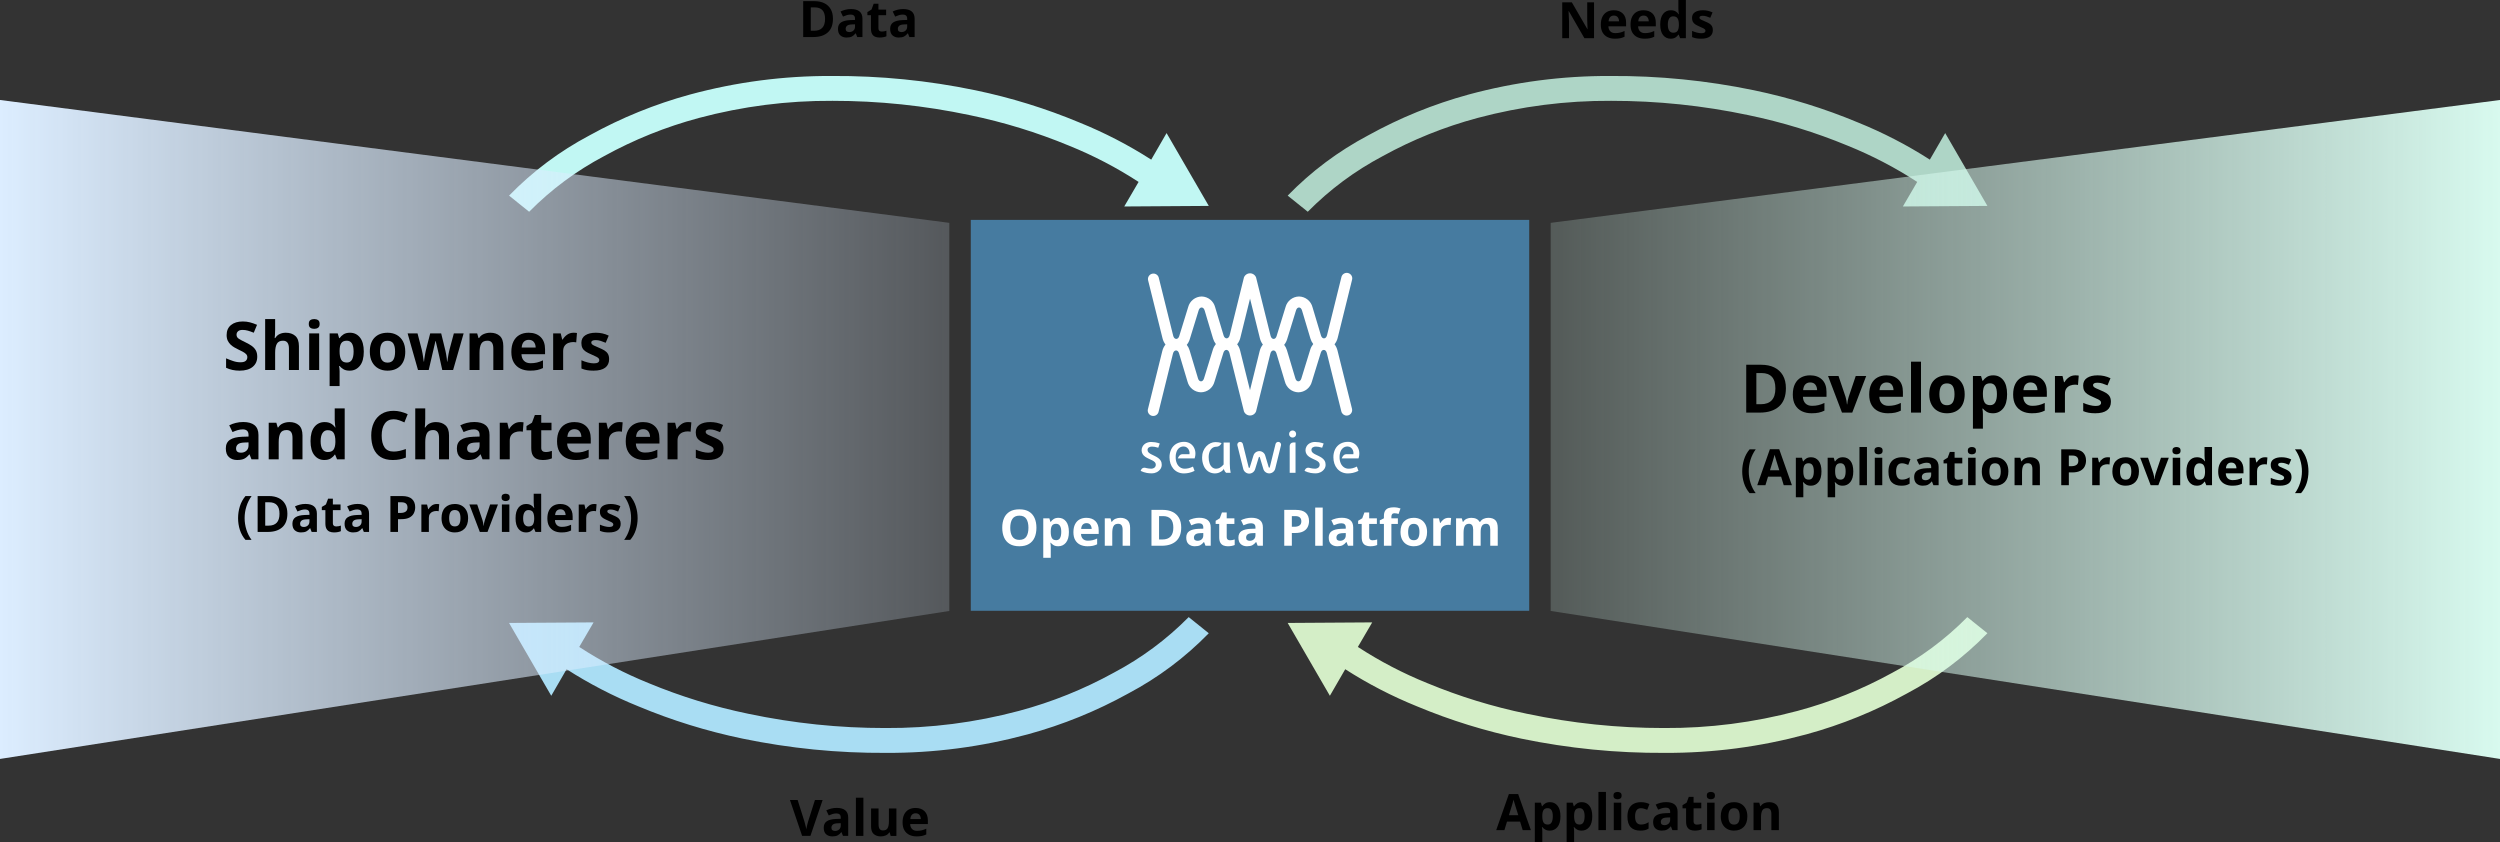 <?xml version="1.0" encoding="UTF-8"?>
<svg id="_レイヤー_1" data-name="レイヤー_1" xmlns="http://www.w3.org/2000/svg" width="895.376" height="301.628" version="1.1" xmlns:xlink="http://www.w3.org/1999/xlink" viewBox="0 0 895.376 301.628">
  <rect x="0" y="0" width="895.376" height="301.628" fill="#333333" stroke="none"/>
  <!-- Generator: Adobe Illustrator 29.5.0, SVG Export Plug-In . SVG Version: 2.1.0 Build 137)  -->
  <defs>
    <style>
      .st0 {
        fill: #fff;
      }

      .st1 {
        fill: url(#_名称未設定グラデーション_2);
      }

      .st2 {
        fill: #467ba0;
      }

      .st3 {
        fill: #d4eec7;
      }

      .st4 {
        fill: #a9ddf3;
      }

      .st5 {
        fill: url(#_名称未設定グラデーション_3);
      }

      .st6 {
        fill: #c1f7f3;
      }

      .st7 {
        fill: #aed5c6;
      }
    </style>
    <linearGradient id="_名称未設定グラデーション_3" data-name="名称未設定グラデーション 3" x1="0" y1="157.483" x2="340" y2="157.483" gradientTransform="translate(0 311.297) scale(1 -1)" gradientUnits="userSpaceOnUse">
      <stop offset="0" stop-color="#dcedff"/>
      <stop offset="1" stop-color="#dcedff" stop-opacity=".2"/>
    </linearGradient>
    <linearGradient id="_名称未設定グラデーション_2" data-name="名称未設定グラデーション 2" x1="555.376" y1="157.483" x2="895.376" y2="157.483" gradientTransform="translate(0 311.297) scale(1 -1)" gradientUnits="userSpaceOnUse">
      <stop offset="0" stop-color="#d8faef" stop-opacity=".2"/>
      <stop offset="1" stop-color="#d8faef"/>
    </linearGradient>
  </defs>
  <g>
    <g>
      <path class="st3" d="M461.184,223.113l15.113,26.08,5.497-9.511c8.149,5.228,16.717,9.658,25.697,13.292,12.068,5.039,24.505,8.892,37.313,11.557,16.952,3.51,34.085,5.212,51.398,5.114,17.228.069,34.154-2.148,50.779-6.646,12.582-3.441,24.574-8.316,35.977-14.625,10.745-5.69,20.357-12.883,28.83-21.579l-7.193-5.779c-7.933,8.018-16.894,14.664-26.882,19.942-10.752,5.916-22.057,10.467-33.921,13.652-15.672,4.178-31.623,6.224-47.849,6.135-16.54.01-32.9-1.696-49.083-5.111-12.218-2.524-24.093-6.171-35.617-10.945-8.728-3.526-17.038-7.854-24.925-12.988l5.14-8.794-30.274.203v.003Z"/>
      <g>
        <path d="M545.357,297.307l-.937-3.06h-4.68l-.937,3.06h-2.934l4.536-12.906h3.33l4.554,12.906h-2.934ZM543.773,291.962l-.937-2.988c-.06-.204-.138-.462-.233-.774-.097-.312-.192-.63-.288-.953-.097-.324-.175-.606-.234-.847-.061.24-.142.537-.243.892-.102.354-.198.689-.288,1.008s-.159.543-.207.675l-.918,2.988h3.349Z"/>
        <path d="M555.166,287.3c1.104,0,1.998.429,2.682,1.287.685.857,1.026,2.121,1.026,3.789,0,1.68-.354,2.951-1.062,3.815-.709.864-1.614,1.296-2.719,1.296-.708,0-1.271-.129-1.691-.387-.421-.258-.763-.549-1.026-.873h-.144c.096.504.144.984.144,1.44v3.96h-2.682v-14.148h2.178l.378,1.278h.126c.264-.396.618-.738,1.062-1.026.443-.288,1.02-.432,1.728-.432ZM554.302,289.441c-.696,0-1.188.22-1.476.657-.288.438-.438,1.095-.45,1.971v.288c0,.948.141,1.678.423,2.188s.795.765,1.539.765c.612,0,1.065-.255,1.359-.765s.44-1.245.44-2.205c0-1.933-.611-2.898-1.836-2.898Z"/>
        <path d="M566.56,287.3c1.104,0,1.998.429,2.682,1.287.685.857,1.026,2.121,1.026,3.789,0,1.68-.354,2.951-1.062,3.815-.709.864-1.614,1.296-2.719,1.296-.708,0-1.271-.129-1.691-.387-.421-.258-.763-.549-1.026-.873h-.144c.096.504.144.984.144,1.44v3.96h-2.682v-14.148h2.178l.378,1.278h.126c.264-.396.618-.738,1.062-1.026.443-.288,1.02-.432,1.728-.432ZM565.696,289.441c-.696,0-1.188.22-1.476.657-.288.438-.438,1.095-.45,1.971v.288c0,.948.141,1.678.423,2.188s.795.765,1.539.765c.612,0,1.065-.255,1.359-.765s.44-1.245.44-2.205c0-1.933-.611-2.898-1.836-2.898Z"/>
        <path d="M575.165,297.307h-2.682v-13.68h2.682v13.68Z"/>
        <path d="M579.322,283.628c.396,0,.738.093,1.026.278.288.187.432.531.432,1.035,0,.492-.144.834-.432,1.026s-.63.288-1.026.288c-.408,0-.753-.096-1.035-.288s-.423-.534-.423-1.026c0-.504.141-.849.423-1.035.282-.186.627-.278,1.035-.278ZM580.654,287.479v9.828h-2.682v-9.828h2.682Z"/>
        <path d="M587.458,297.487c-1.465,0-2.596-.401-3.394-1.206-.798-.804-1.197-2.081-1.197-3.834,0-1.199.204-2.178.612-2.934s.975-1.314,1.701-1.674c.726-.36,1.562-.54,2.511-.54.672,0,1.257.065,1.755.198.498.132.934.287,1.306.468l-.792,2.069c-.421-.167-.813-.306-1.18-.413-.366-.108-.729-.162-1.089-.162-1.392,0-2.088.989-2.088,2.97,0,.984.183,1.71.549,2.178s.879.702,1.539.702c.564,0,1.062-.075,1.494-.225.432-.15.852-.357,1.26-.621v2.286c-.408.264-.837.453-1.287.566-.449.114-1.017.171-1.7.171Z"/>
        <path d="M596.746,287.281c1.32,0,2.331.285,3.033.855s1.054,1.443,1.054,2.619v6.552h-1.872l-.522-1.332h-.072c-.42.528-.863.912-1.332,1.152-.468.239-1.109.359-1.926.359-.876,0-1.602-.252-2.178-.756s-.864-1.29-.864-2.357c0-1.044.366-1.812,1.098-2.305.732-.491,1.83-.768,3.295-.828l1.71-.054v-.432c0-.516-.136-.895-.405-1.134-.271-.24-.646-.36-1.125-.36s-.948.069-1.404.207-.912.309-1.368.513l-.882-1.817c.516-.265,1.099-.478,1.746-.64.648-.162,1.32-.243,2.016-.243ZM598.168,292.754l-1.044.036c-.864.023-1.465.18-1.801.468s-.504.666-.504,1.134c0,.408.12.699.36.873s.552.261.936.261c.576,0,1.062-.171,1.458-.513.396-.342.595-.825.595-1.449v-.81Z"/>
        <path d="M607.725,295.345c.3,0,.588-.027.864-.081.275-.054.552-.129.828-.225v1.998c-.288.132-.646.239-1.071.323s-.891.126-1.396.126c-.588,0-1.112-.096-1.574-.288-.463-.191-.828-.521-1.099-.989-.27-.469-.404-1.128-.404-1.98v-4.733h-1.278v-1.135l1.476-.899.774-2.07h1.71v2.088h2.754v2.017h-2.754v4.733c0,.372.108.651.324.837.216.187.498.279.846.279Z"/>
        <path d="M612.748,283.628c.396,0,.738.093,1.026.278.288.187.432.531.432,1.035,0,.492-.144.834-.432,1.026s-.63.288-1.026.288c-.408,0-.753-.096-1.035-.288s-.423-.534-.423-1.026c0-.504.141-.849.423-1.035.282-.186.627-.278,1.035-.278ZM614.08,287.479v9.828h-2.682v-9.828h2.682Z"/>
        <path d="M625.815,292.376c0,1.632-.43,2.892-1.287,3.779-.858.889-2.025,1.332-3.501,1.332-.912,0-1.726-.197-2.438-.594-.715-.396-1.275-.975-1.684-1.737-.408-.762-.612-1.688-.612-2.78,0-1.632.426-2.887,1.278-3.763.852-.875,2.022-1.313,3.51-1.313.924,0,1.74.198,2.448.594.708.396,1.266.972,1.674,1.729.408.756.612,1.674.612,2.754ZM619.029,292.376c0,.972.159,1.707.478,2.205.317.498.837.746,1.557.746.708,0,1.221-.248,1.539-.746.317-.498.477-1.233.477-2.205s-.159-1.701-.477-2.188c-.318-.486-.837-.729-1.558-.729-.708,0-1.221.242-1.538.729-.318.486-.478,1.215-.478,2.188Z"/>
        <path d="M633.61,287.3c1.056,0,1.901.285,2.538.854.636.57.953,1.485.953,2.745v6.408h-2.682v-5.742c0-.708-.126-1.238-.378-1.593-.252-.354-.654-.531-1.206-.531-.816,0-1.374.279-1.674.837-.3.559-.45,1.359-.45,2.403v4.626h-2.682v-9.828h2.052l.36,1.26h.144c.312-.504.741-.869,1.287-1.098.546-.228,1.125-.342,1.737-.342Z"/>
      </g>
      <path class="st4" d="M182.318,223.113l15.113,26.08,5.497-9.511c8.149,5.228,16.717,9.658,25.697,13.292,12.068,5.039,24.505,8.892,37.313,11.557,16.952,3.51,34.085,5.212,51.398,5.114,17.228.069,34.154-2.148,50.779-6.646,12.582-3.441,24.574-8.316,35.977-14.625,10.745-5.69,20.357-12.883,28.83-21.579l-7.193-5.779c-7.933,8.018-16.894,14.664-26.882,19.942-10.752,5.916-22.057,10.467-33.921,13.652-15.672,4.178-31.623,6.224-47.849,6.135-16.54.01-32.9-1.696-49.083-5.111-12.218-2.524-24.093-6.171-35.617-10.945-8.728-3.526-17.038-7.854-24.925-12.988l5.14-8.794-30.274.203v.003Z"/>
      <g>
        <path d="M294.623,286.526l-4.374,12.852h-2.97l-4.356-12.852h2.754l2.412,7.649c.036.133.102.375.198.729.096.354.192.726.288,1.115.096.391.162.718.198.981.036-.264.099-.591.189-.981.09-.39.18-.762.27-1.115.09-.354.159-.597.207-.729l2.43-7.649h2.754Z"/>
        <path d="M299.699,289.351c1.32,0,2.331.285,3.033.855.702.57,1.053,1.443,1.053,2.619v6.552h-1.872l-.522-1.332h-.072c-.42.528-.864.912-1.332,1.152-.468.239-1.11.359-1.926.359-.876,0-1.602-.252-2.178-.756-.576-.504-.864-1.29-.864-2.357,0-1.044.366-1.812,1.098-2.305.732-.491,1.83-.768,3.294-.828l1.71-.054v-.432c0-.516-.135-.895-.405-1.134-.27-.24-.646-.36-1.125-.36s-.948.069-1.404.207-.912.309-1.368.513l-.882-1.817c.516-.265,1.098-.478,1.746-.64s1.32-.243,2.016-.243ZM301.121,294.824l-1.044.036c-.864.023-1.464.18-1.8.468-.336.288-.504.666-.504,1.134,0,.408.12.699.36.873.24.174.552.261.936.261.576,0,1.062-.171,1.458-.513s.594-.825.594-1.449v-.81Z"/>
        <path d="M309.221,299.378h-2.682v-13.68h2.682v13.68Z"/>
        <path d="M321.047,289.55v9.828h-2.052l-.36-1.26h-.144c-.312.504-.741.87-1.287,1.098-.546.228-1.125.342-1.737.342-1.056,0-1.902-.284-2.538-.854-.636-.57-.954-1.485-.954-2.745v-6.408h2.682v5.742c0,.708.126,1.239.378,1.593.252.354.654.531,1.206.531.816,0,1.374-.279,1.674-.837.3-.559.45-1.359.45-2.403v-4.626h2.682Z"/>
        <path d="M327.905,289.37c1.356,0,2.43.387,3.221,1.161.793.773,1.189,1.875,1.189,3.303v1.296h-6.337c.024.756.249,1.35.675,1.782.426.432,1.017.647,1.773.647.624,0,1.197-.062,1.719-.188.521-.126,1.059-.321,1.611-.585v2.069c-.492.24-1.002.418-1.53.531-.528.114-1.17.171-1.926.171-.984,0-1.854-.183-2.61-.549-.756-.366-1.35-.918-1.782-1.656-.432-.737-.648-1.677-.648-2.816s.195-2.094.585-2.862c.39-.768.933-1.344,1.629-1.728s1.506-.576,2.43-.576ZM327.923,291.278c-.528,0-.96.168-1.296.504s-.534.857-.594,1.565h3.762c-.012-.588-.171-1.08-.477-1.476-.306-.396-.771-.594-1.395-.594Z"/>
      </g>
    </g>
    <g>
      <path class="st7" d="M711.788,73.744l-15.113-26.08-5.497,9.511c-8.149-5.228-16.717-9.658-25.697-13.292-12.068-5.039-24.505-8.892-37.313-11.557-16.952-3.51-34.085-5.212-51.398-5.114-17.228-.069-34.154,2.148-50.779,6.646-12.582,3.441-24.574,8.316-35.977,14.625-10.745,5.69-20.357,12.883-28.83,21.579l7.193,5.779c7.933-8.018,16.894-14.664,26.882-19.942,10.752-5.916,22.057-10.467,33.921-13.652,15.672-4.178,31.623-6.224,47.849-6.135,16.54-.01,32.9,1.696,49.083,5.111,12.218,2.524,24.093,6.171,35.617,10.945,8.728,3.526,17.038,7.854,24.925,12.988l-5.14,8.794,30.274-.203v-.003Z"/>
      <path class="st6" d="M432.922,73.744l-15.113-26.08-5.497,9.511c-8.149-5.228-16.717-9.658-25.697-13.292-12.068-5.039-24.505-8.892-37.313-11.557-16.952-3.51-34.085-5.212-51.398-5.114-17.228-.069-34.154,2.148-50.779,6.646-12.582,3.441-24.574,8.316-35.977,14.625-10.745,5.69-20.357,12.883-28.83,21.579l7.193,5.779c7.933-8.018,16.894-14.664,26.882-19.942,10.752-5.916,22.057-10.467,33.921-13.652,15.672-4.178,31.623-6.224,47.849-6.135,16.54-.01,32.9,1.696,49.083,5.111,12.218,2.524,24.093,6.171,35.617,10.945,8.728,3.526,17.038,7.854,24.925,12.988l-5.14,8.794,30.274-.203v-.003Z"/>
      <g>
        <path d="M298.323,6.714c0,2.172-.618,3.807-1.854,4.905s-2.958,1.647-5.166,1.647h-3.636V.414h4.032c1.344,0,2.511.24,3.501.72.99.48,1.758,1.188,2.304,2.124.546.936.819,2.088.819,3.456ZM295.497,6.786c0-1.416-.312-2.46-.936-3.132-.624-.672-1.53-1.008-2.718-1.008h-1.458v8.37h1.17c2.628,0,3.942-1.41,3.942-4.23Z"/>
        <path d="M304.803,3.24c1.32,0,2.331.285,3.033.855.702.57,1.053,1.443,1.053,2.619v6.552h-1.872l-.522-1.332h-.072c-.42.528-.864.912-1.332,1.152-.468.24-1.11.36-1.926.36-.876,0-1.602-.252-2.178-.756-.576-.504-.864-1.29-.864-2.358,0-1.044.366-1.812,1.098-2.304s1.83-.768,3.294-.828l1.71-.054v-.432c0-.516-.135-.894-.405-1.134-.27-.24-.646-.36-1.125-.36s-.948.069-1.404.207-.912.309-1.368.513l-.882-1.818c.516-.264,1.098-.477,1.746-.639.648-.162,1.32-.243,2.016-.243ZM306.225,8.712l-1.044.036c-.864.024-1.464.18-1.8.468-.336.288-.504.666-.504,1.134,0,.408.12.699.36.873.24.174.552.261.936.261.576,0,1.062-.171,1.458-.513.396-.342.594-.825.594-1.449v-.81Z"/>
        <path d="M315.782,11.304c.3,0,.588-.027.864-.081.276-.054.552-.129.828-.225v1.998c-.288.132-.645.24-1.071.324-.426.083-.891.126-1.395.126-.588,0-1.113-.096-1.575-.288s-.828-.522-1.098-.99c-.27-.468-.405-1.127-.405-1.98v-4.734h-1.278v-1.134l1.476-.9.774-2.07h1.71v2.088h2.754v2.016h-2.754v4.734c0,.372.108.651.324.837.216.187.498.279.846.279Z"/>
        <path d="M323.486,3.24c1.32,0,2.331.285,3.033.855.702.57,1.053,1.443,1.053,2.619v6.552h-1.872l-.522-1.332h-.072c-.42.528-.864.912-1.332,1.152-.468.24-1.11.36-1.926.36-.876,0-1.602-.252-2.178-.756-.576-.504-.864-1.29-.864-2.358,0-1.044.366-1.812,1.098-2.304s1.83-.768,3.294-.828l1.71-.054v-.432c0-.516-.135-.894-.405-1.134-.27-.24-.646-.36-1.125-.36s-.948.069-1.404.207-.912.309-1.368.513l-.882-1.818c.516-.264,1.098-.477,1.746-.639.648-.162,1.32-.243,2.016-.243ZM324.908,8.712l-1.044.036c-.864.024-1.464.18-1.8.468-.336.288-.504.666-.504,1.134,0,.408.12.699.36.873.24.174.552.261.936.261.576,0,1.062-.171,1.458-.513.396-.342.594-.825.594-1.449v-.81Z"/>
      </g>
      <g>
        <path d="M570.907,13.68h-3.456l-5.598-9.72h-.072c.024.612.051,1.224.081,1.836.03.612.057,1.224.081,1.836v6.048h-2.43V.828h3.438l5.58,9.63h.055c-.024-.587-.049-1.176-.072-1.764-.024-.588-.042-1.182-.054-1.782V.828h2.447v12.852Z"/>
        <path d="M577.981,3.672c1.355,0,2.43.387,3.222,1.161s1.188,1.875,1.188,3.303v1.296h-6.336c.023.756.249,1.35.675,1.782.426.432,1.017.648,1.772.648.624,0,1.197-.063,1.72-.189.521-.126,1.059-.321,1.61-.585v2.07c-.492.24-1.002.417-1.529.531-.528.114-1.17.171-1.927.171-.983,0-1.854-.183-2.609-.549-.756-.366-1.351-.918-1.782-1.656-.432-.738-.648-1.677-.648-2.817s.195-2.094.585-2.862c.391-.768.934-1.344,1.63-1.728.695-.384,1.506-.576,2.43-.576ZM577.999,5.58c-.528,0-.96.168-1.296.504-.336.336-.534.858-.594,1.566h3.762c-.012-.588-.171-1.08-.477-1.476-.307-.396-.771-.594-1.396-.594Z"/>
        <path d="M588.619,3.672c1.355,0,2.43.387,3.222,1.161s1.188,1.875,1.188,3.303v1.296h-6.336c.023.756.249,1.35.675,1.782.426.432,1.017.648,1.772.648.624,0,1.197-.063,1.72-.189.521-.126,1.059-.321,1.61-.585v2.07c-.492.24-1.002.417-1.529.531-.528.114-1.17.171-1.927.171-.983,0-1.854-.183-2.609-.549-.756-.366-1.351-.918-1.782-1.656-.432-.738-.648-1.677-.648-2.817s.195-2.094.585-2.862c.391-.768.934-1.344,1.63-1.728.695-.384,1.506-.576,2.43-.576ZM588.636,5.58c-.528,0-.96.168-1.296.504-.336.336-.534.858-.594,1.566h3.762c-.012-.588-.171-1.08-.477-1.476-.307-.396-.771-.594-1.396-.594Z"/>
        <path d="M598.32,13.86c-1.092,0-1.982-.429-2.673-1.287-.689-.858-1.035-2.121-1.035-3.789,0-1.68.349-2.952,1.044-3.816.696-.864,1.608-1.296,2.736-1.296.708,0,1.29.138,1.746.414.456.276.816.619,1.08,1.026h.09c-.036-.192-.078-.471-.126-.837s-.072-.741-.072-1.125V0h2.683v13.68h-2.052l-.522-1.278h-.108c-.264.408-.618.753-1.062,1.035-.444.282-1.021.423-1.729.423ZM599.256,11.718c.731,0,1.248-.219,1.548-.657.3-.438.462-1.095.486-1.971v-.288c0-.948-.147-1.677-.441-2.187-.294-.51-.837-.765-1.629-.765-.588,0-1.05.255-1.386.765-.336.51-.504,1.245-.504,2.205s.168,1.683.504,2.169.81.729,1.422.729Z"/>
        <path d="M613.458,10.764c0,.996-.351,1.761-1.053,2.295-.702.534-1.749.801-3.141.801-.685,0-1.272-.045-1.765-.135s-.983-.237-1.476-.441v-2.214c.527.24,1.098.438,1.71.594.612.156,1.152.234,1.62.234.516,0,.888-.078,1.116-.234.228-.156.342-.36.342-.612,0-.168-.045-.318-.135-.45-.091-.132-.285-.282-.585-.45-.301-.168-.769-.384-1.404-.648-.624-.264-1.132-.525-1.521-.783-.39-.258-.681-.57-.873-.936-.191-.366-.288-.825-.288-1.377,0-.912.354-1.596,1.062-2.052.708-.456,1.649-.684,2.826-.684.611,0,1.193.06,1.746.18.552.12,1.121.318,1.71.594l-.811,1.926c-.479-.204-.936-.375-1.368-.513-.432-.138-.87-.207-1.313-.207-.792,0-1.188.216-1.188.648,0,.156.052.297.153.423s.3.261.594.405c.294.144.729.336,1.306.576.563.228,1.05.465,1.458.711.407.246.723.555.944.927.223.372.333.846.333,1.422Z"/>
      </g>
    </g>
  </g>
  <g>
    <g>
      <rect class="st2" x="347.688" y="78.755" width="200" height="140"/>
      <g>
        <g>
          <path id="_パス_12" class="st0" d="M479.013,125.508c-.194-.8-.555-1.549-1.058-2.199.547-.676.937-1.467,1.141-2.313l5.121-20.697c.333-1.036-.238-2.146-1.274-2.478-1.036-.333-2.146.238-2.478,1.274-.027.085-.048.171-.064.258l-5.125,20.694c-.175.702-.578,1.129-1.083,1.141h-.022c-.475,0-.87-.388-1.068-1.043l-3.028-10.112c-.56-2.219-2.531-3.793-4.818-3.846h-.02c-2.279.042-4.251,1.595-4.825,3.802l-3.194,10.369c-.197.643-.593,1.026-1.062,1.026h-.025c-.501-.013-.907-.441-1.082-1.141l-5.195-20.897c-.479-1.197-1.838-1.778-3.034-1.297-.591.238-1.061.706-1.297,1.297l-5.121,20.701c-.175.702-.579,1.129-1.083,1.141-.471-.017-.89-.38-1.09-1.043l-3.028-10.112c-.56-2.22-2.531-3.793-4.82-3.846h-.018c-2.279.042-4.251,1.595-4.825,3.802l-3.195,10.369c-.2.643-.593,1.026-1.064,1.026h-.022c-.501-.013-.906-.441-1.082-1.141l-5.195-20.897c-.333-1.036-1.442-1.607-2.478-1.275-.941.301-1.513,1.254-1.336,2.226l5.199,20.901c.194.799.556,1.549,1.058,2.199-.547.676-.936,1.464-1.141,2.309l-5.121,20.697c-.337,1.035.23,2.146,1.265,2.482s2.146-.23,2.482-1.265c.029-.089.051-.18.068-.273l5.121-20.697c.175-.702.579-1.128,1.085-1.141.505-.012.89.377,1.09,1.036l3.028,10.112c.559,2.22,2.531,3.793,4.818,3.846h.02c2.279-.039,4.252-1.591,4.829-3.795l3.195-10.369c.197-.643.593-1.027,1.062-1.027h.025c.501.013.906.441,1.082,1.141l5.195,20.897c.479,1.197,1.838,1.778,3.034,1.297.591-.238,1.061-.706,1.297-1.297l5.122-20.701c.175-.702.578-1.128,1.083-1.141h.022c.475,0,.874.389,1.068,1.043l3.028,10.112c.56,2.219,2.531,3.791,4.818,3.846h.02c2.279-.042,4.251-1.595,4.825-3.799l3.194-10.369c.202-.654.585-1.03,1.087-1.027s.907.441,1.082,1.141l5.195,20.897c.219.874,1.004,1.489,1.904,1.492.161,0,.321-.021.478-.059,1.053-.264,1.695-1.33,1.434-2.384l-5.201-20.897h-.001v.004ZM434.403,125.185l-3.195,10.369c-.197.643-.596,1.027-1.068,1.027h0c-.478,0-.877-.39-1.07-1.036l-3.028-10.112c-.21-.7-.549-1.355-1.001-1.93.479-.585.84-1.257,1.062-1.98l3.194-10.369c.197-.643.596-1.027,1.068-1.027h0c.478,0,.877.39,1.07,1.043l3.028,10.109c.21.701.548,1.356.998,1.933-.476.585-.837,1.255-1.058,1.976M447.688,139.759l-3.546-14.247c-.194-.8-.555-1.549-1.06-2.199.547-.677.936-1.467,1.141-2.313l3.478-14.052,3.543,14.254c.196.797.556,1.547,1.058,2.196-.546.677-.936,1.467-1.141,2.313l-3.474,14.049h0ZM469.276,125.185l-3.194,10.369c-.197.643-.596,1.027-1.068,1.027h0c-.478,0-.877-.39-1.07-1.036l-3.028-10.112c-.208-.701-.546-1.356-.996-1.933.478-.583.837-1.255,1.057-1.976l3.194-10.369c.197-.643.596-1.027,1.068-1.027h0c.478,0,.877.39,1.07,1.043l3.028,10.109c.21.7.548,1.356.997,1.933-.476.585-.837,1.255-1.058,1.976"/>
          <g id="_グループ_18">
            <path id="_パス_4" class="st0" d="M412.499,169.535c-.585-.005-1.168-.053-1.746-.146-.77-.142-1.516-.389-2.219-.733l.107-.301c.236-.651.941-1.004,1.604-.801.162.047.322.087.482.123.479.11.968.167,1.459.174.48.04.957-.107,1.331-.41.282-.262.439-.632.429-1.017.01-.343-.123-.676-.367-.917-.278-.264-.596-.482-.945-.645-.384-.189-.793-.381-1.228-.576-.428-.192-.839-.42-1.228-.683-.38-.253-.701-.583-.945-.97-.495-.861-.489-1.924.016-2.78.279-.469.68-.852,1.159-1.113.604-.317,1.282-.471,1.963-.445.453.003.906.039,1.353.11.561.094,1.112.24,1.647.436l-.534,1.511c-.408-.132-.826-.238-1.249-.315-.333-.06-.67-.091-1.008-.094-.402-.017-.8.091-1.138.309-.296.204-.466.548-.445.908-.007.334.127.655.368.886.278.265.596.484.944.65.384.193.793.39,1.228.594.429.2.84.437,1.228.709.38.264.701.603.945.996.257.446.385.957.367,1.472.004.521-.149,1.032-.439,1.466-.348.514-.825.928-1.382,1.201-.546.273-1.147.412-1.758.408"/>
            <path id="_パス_5" class="st0" d="M424.062,169.556c-.757.013-1.507-.141-2.198-.45-.633-.29-1.193-.716-1.642-1.249-.454-.543-.799-1.168-1.017-1.84-.235-.719-.351-1.472-.346-2.228-.026-1.023.198-2.036.655-2.952.412-.804,1.051-1.47,1.836-1.916.839-.459,1.785-.69,2.742-.671.685-.012,1.361.15,1.967.471.569.308,1.051.756,1.4,1.301.363.572.587,1.22.656,1.894.074.76-.013,1.527-.257,2.25h-6.02c.132-.395.348-.757.634-1.06.291-.294.693-.45,1.107-.431h2.444c.068-.47.012-.949-.163-1.39-.158-.399-.424-.746-.771-1.002-.343-.252-.758-.385-1.185-.377-.514-.005-1.017.146-1.442.435-.458.325-.812.778-1.017,1.301-.268.679-.394,1.406-.373,2.135-.016.737.125,1.471.415,2.149.243.574.641,1.069,1.147,1.432.489.339,1.073.517,1.668.509.469.001.934-.053,1.39-.163.543-.145,1.068-.347,1.569-.603l.576,1.543c-.633.321-1.305.561-1.998.713-.585.127-1.18.193-1.778.2"/>
            <path id="_パス_6" class="st0" d="M462.951,156.717c-.684.012-1.246-.534-1.258-1.218v-.04c-.01-.345.12-.677.363-.921.5-.488,1.297-.488,1.797,0,.239.247.368.578.358.921.008.334-.121.658-.358.897-.236.241-.564.372-.902.363"/>
            <path id="_パス_7" class="st0" d="M461.904,169.325v-9.552c-.026-.686.508-1.265,1.194-1.293h.898v10.845h-2.092Z"/>
            <path id="_パス_8" class="st0" d="M471.195,169.535c-.585-.005-1.169-.053-1.747-.146-.77-.142-1.516-.389-2.219-.733l.107-.301c.236-.651.941-1.004,1.604-.801.162.047.324.087.483.123.479.11.968.167,1.459.174.48.039.958-.107,1.332-.41.282-.262.439-.632.429-1.017.012-.345-.123-.676-.367-.917-.278-.264-.596-.482-.944-.645-.384-.189-.793-.381-1.228-.576-.428-.192-.839-.42-1.228-.683-.38-.253-.701-.583-.945-.97-.496-.861-.491-1.924.016-2.78.279-.469.68-.852,1.159-1.113.603-.317,1.28-.471,1.962-.445.453.003.906.039,1.353.11.561.094,1.113.24,1.647.436l-.538,1.511c-.408-.133-.825-.238-1.248-.315-.333-.06-.67-.091-1.008-.094-.402-.017-.8.091-1.138.309-.296.204-.466.548-.445.908-.007.334.127.654.367.886.279.265.598.484.945.65.384.193.793.39,1.228.594.429.2.84.437,1.228.709.38.264.701.603.945.996.258.446.385.957.367,1.472.003.518-.147,1.027-.435,1.459-.348.515-.826.932-1.385,1.206-.546.273-1.147.412-1.758.408"/>
            <path id="_パス_9" class="st0" d="M482.759,169.556c-.757.013-1.507-.141-2.198-.45-.633-.29-1.193-.716-1.642-1.249-.454-.543-.799-1.168-1.017-1.84-.234-.719-.351-1.472-.346-2.228-.026-1.023.198-2.036.656-2.952.412-.803,1.051-1.468,1.835-1.916.84-.459,1.785-.69,2.743-.671.685-.012,1.361.15,1.967.471.569.308,1.051.756,1.402,1.301.363.572.587,1.22.655,1.894.076.76-.012,1.527-.257,2.25h-6.022c.132-.395.348-.757.634-1.06.291-.294.693-.45,1.107-.431h2.444c.068-.47.012-.949-.163-1.39-.158-.399-.425-.746-.771-1.002-.343-.252-.76-.385-1.186-.377-.513-.005-1.017.146-1.441.435-.458.325-.813.778-1.018,1.301-.266.68-.393,1.406-.372,2.135-.016.737.125,1.471.415,2.149.243.574.641,1.069,1.148,1.432.489.339,1.073.517,1.668.509.469.001.934-.053,1.39-.163.543-.145,1.069-.347,1.569-.603l.576,1.543c-.632.321-1.304.561-1.995.713-.585.127-1.18.193-1.778.2"/>
            <path id="_パス_10" class="st0" d="M458.674,158.741c-.29-.476-.91-.628-1.387-.339-.227.138-.392.36-.455.619l-2.035,8.227c-.033.133-.107.277-.201.281-.134-.005-.201-.177-.223-.253l-1.203-4.018c-.282-1.182-1.468-1.913-2.652-1.631-.801.191-1.428.812-1.627,1.61l-1.274,4.123c-.017.057-.085.247-.206.247h0c-.108-.003-.181-.147-.215-.279l-2.065-8.307c-.133-.54-.68-.87-1.22-.736h-.001c-.54.133-.869.677-.737,1.218v.005l2.065,8.308c.206,1.019,1.081,1.766,2.118,1.81h.06c1.004-.017,1.875-.7,2.131-1.67l1.271-4.121c.091-.301.325-.299.414.005l1.203,4.02c.247,1.006,1.156,1.707,2.191,1.689,1.043-.039,1.921-.788,2.126-1.81l2.035-8.227c.065-.26.025-.535-.115-.763"/>
            <path id="_パス_11" class="st0" d="M440.451,166v-7.503h-2.213v7.849c-.362.462-.807.854-1.31,1.154-.412.238-.878.364-1.353.368-.535.014-1.056-.172-1.459-.525-.425-.39-.74-.886-.912-1.437-.219-.667-.325-1.365-.315-2.066-.023-.736.104-1.471.377-2.156.205-.512.553-.954,1.001-1.274.406-.277.889-.42,1.379-.41.408.008.808-.123,1.133-.372.309-.252.56-.569.735-.928-.378-.134-.769-.232-1.165-.294-.337-.048-.677-.073-1.017-.074-.617,0-1.225.138-1.783.405-.582.275-1.107.662-1.543,1.137-.466.508-.83,1.099-1.075,1.742-.27.71-.403,1.464-.394,2.224-.016,1.001.17,1.994.546,2.921.328.817.878,1.526,1.59,2.045,1.164.8,2.648.972,3.963.461.569-.219,1.077-.569,1.484-1.022l.21-.388.063.377c.08.224.185.44.315.641.115.171.256.324.419.45h1.637c-.102-.472-.176-.951-.224-1.432-.064-.629-.093-1.261-.089-1.892"/>
          </g>
        </g>
        <g>
          <path class="st0" d="M371.198,189.02c0,1.332-.219,2.493-.657,3.483s-1.11,1.761-2.016,2.312c-.906.553-2.055.828-3.447.828s-2.541-.275-3.447-.828c-.906-.552-1.578-1.325-2.016-2.321-.438-.996-.657-2.16-.657-3.492s.219-2.49.657-3.474c.438-.984,1.11-1.749,2.016-2.296.906-.546,2.061-.818,3.465-.818,1.392,0,2.538.272,3.438.818.9.547,1.569,1.314,2.007,2.305s.657,2.15.657,3.482ZM361.82,189.02c0,1.345.258,2.403.774,3.178.516.773,1.344,1.16,2.484,1.16,1.164,0,1.998-.387,2.502-1.16.504-.774.756-1.833.756-3.178s-.252-2.402-.756-3.177c-.504-.773-1.332-1.161-2.484-1.161s-1.986.388-2.502,1.161c-.516.774-.774,1.833-.774,3.177Z"/>
          <path class="st0" d="M379.118,185.457c1.104,0,1.998.429,2.682,1.287.684.857,1.026,2.121,1.026,3.789,0,1.68-.354,2.951-1.062,3.815s-1.614,1.296-2.718,1.296c-.708,0-1.272-.129-1.692-.387s-.762-.549-1.026-.873h-.144c.096.504.144.984.144,1.44v3.96h-2.682v-14.148h2.178l.378,1.278h.126c.264-.396.618-.738,1.062-1.026s1.02-.432,1.728-.432ZM378.254,187.598c-.696,0-1.188.22-1.476.657-.288.438-.438,1.095-.45,1.971v.288c0,.948.141,1.678.423,2.188.282.51.795.765,1.539.765.612,0,1.065-.255,1.359-.765.293-.51.441-1.245.441-2.205,0-1.933-.612-2.898-1.836-2.898Z"/>
          <path class="st0" d="M389.09,185.457c1.356,0,2.43.387,3.222,1.161.792.773,1.188,1.875,1.188,3.303v1.296h-6.336c.024.756.249,1.35.675,1.782.426.432,1.017.647,1.773.647.624,0,1.197-.062,1.719-.188s1.059-.321,1.611-.585v2.069c-.492.24-1.002.418-1.53.531-.528.114-1.17.171-1.926.171-.984,0-1.854-.183-2.61-.549-.756-.366-1.35-.918-1.782-1.656-.432-.737-.648-1.677-.648-2.816s.195-2.094.585-2.862c.39-.768.933-1.344,1.629-1.728s1.506-.576,2.43-.576ZM389.108,187.365c-.528,0-.96.168-1.296.504s-.534.857-.594,1.565h3.762c-.012-.588-.171-1.08-.477-1.476-.306-.396-.771-.594-1.395-.594Z"/>
          <path class="st0" d="M401.257,185.457c1.056,0,1.902.285,2.538.854.636.57.954,1.485.954,2.745v6.408h-2.682v-5.742c0-.708-.126-1.238-.378-1.593-.252-.354-.654-.531-1.206-.531-.816,0-1.374.279-1.674.837-.3.559-.45,1.359-.45,2.403v4.626h-2.682v-9.828h2.052l.36,1.26h.144c.312-.504.741-.869,1.287-1.098.546-.228,1.125-.342,1.737-.342Z"/>
          <path class="st0" d="M423.055,188.913c0,2.172-.618,3.807-1.854,4.904-1.236,1.099-2.958,1.647-5.166,1.647h-3.636v-12.852h4.032c1.344,0,2.511.24,3.501.72.99.479,1.758,1.188,2.304,2.124.546.936.819,2.088.819,3.456ZM420.229,188.984c0-1.415-.312-2.459-.936-3.132-.624-.672-1.53-1.008-2.718-1.008h-1.458v8.37h1.17c2.628,0,3.942-1.41,3.942-4.23Z"/>
          <path class="st0" d="M429.535,185.438c1.32,0,2.331.285,3.033.855.702.57,1.053,1.443,1.053,2.619v6.552h-1.872l-.522-1.332h-.072c-.42.528-.864.912-1.332,1.152-.468.239-1.11.359-1.926.359-.876,0-1.602-.252-2.178-.756-.576-.504-.864-1.29-.864-2.357,0-1.044.366-1.812,1.098-2.305.732-.491,1.83-.768,3.294-.828l1.71-.054v-.432c0-.516-.135-.895-.405-1.134-.27-.24-.646-.36-1.125-.36s-.948.069-1.404.207-.912.309-1.368.513l-.882-1.817c.516-.265,1.098-.478,1.746-.64s1.32-.243,2.016-.243ZM430.957,190.911l-1.044.036c-.864.023-1.464.18-1.8.468-.336.288-.504.666-.504,1.134,0,.408.12.699.36.873.24.174.552.261.936.261.576,0,1.062-.171,1.458-.513s.594-.825.594-1.449v-.81Z"/>
          <path class="st0" d="M440.515,193.503c.3,0,.588-.027.864-.081.276-.054.552-.129.828-.225v1.998c-.288.132-.645.239-1.071.323-.426.084-.891.126-1.395.126-.588,0-1.113-.096-1.575-.288-.462-.191-.828-.521-1.098-.989-.27-.469-.405-1.128-.405-1.98v-4.733h-1.278v-1.135l1.476-.899.774-2.07h1.71v2.088h2.754v2.017h-2.754v4.733c0,.372.108.651.324.837.216.187.498.279.846.279Z"/>
          <path class="st0" d="M448.219,185.438c1.32,0,2.331.285,3.033.855s1.053,1.443,1.053,2.619v6.552h-1.872l-.521-1.332h-.072c-.42.528-.864.912-1.332,1.152-.468.239-1.11.359-1.926.359-.876,0-1.603-.252-2.178-.756-.576-.504-.864-1.29-.864-2.357,0-1.044.366-1.812,1.098-2.305.732-.491,1.83-.768,3.294-.828l1.71-.054v-.432c0-.516-.135-.895-.404-1.134-.271-.24-.646-.36-1.125-.36s-.948.069-1.404.207c-.457.138-.913.309-1.368.513l-.882-1.817c.516-.265,1.098-.478,1.746-.64s1.32-.243,2.016-.243ZM449.641,190.911l-1.044.036c-.863.023-1.464.18-1.8.468-.336.288-.504.666-.504,1.134,0,.408.12.699.361.873.239.174.552.261.936.261.576,0,1.062-.171,1.458-.513.396-.342.594-.825.594-1.449v-.81Z"/>
          <path class="st0" d="M464.059,182.613c1.656,0,2.865.356,3.627,1.07s1.143,1.695,1.143,2.943c0,.756-.156,1.458-.467,2.105-.312.648-.832,1.171-1.559,1.566-.725.396-1.713.594-2.961.594h-1.169v4.572h-2.718v-12.852h4.104ZM463.914,184.845h-1.241v3.816h.899c.768,0,1.377-.153,1.828-.459.449-.307.674-.802.674-1.485,0-1.248-.721-1.872-2.16-1.872Z"/>
          <path class="st0" d="M473.725,195.465h-2.682v-13.68h2.682v13.68Z"/>
          <path class="st0" d="M480.563,185.438c1.32,0,2.331.285,3.033.855s1.054,1.443,1.054,2.619v6.552h-1.872l-.522-1.332h-.072c-.42.528-.863.912-1.332,1.152-.468.239-1.109.359-1.926.359-.876,0-1.602-.252-2.178-.756s-.864-1.29-.864-2.357c0-1.044.366-1.812,1.098-2.305.732-.491,1.83-.768,3.295-.828l1.71-.054v-.432c0-.516-.136-.895-.405-1.134-.271-.24-.646-.36-1.125-.36s-.948.069-1.404.207-.912.309-1.368.513l-.882-1.817c.516-.265,1.099-.478,1.746-.64.648-.162,1.32-.243,2.016-.243ZM481.986,190.911l-1.044.036c-.864.023-1.465.18-1.801.468s-.504.666-.504,1.134c0,.408.12.699.36.873s.552.261.936.261c.576,0,1.062-.171,1.458-.513.396-.342.595-.825.595-1.449v-.81Z"/>
          <path class="st0" d="M491.544,193.503c.3,0,.588-.027.864-.081.275-.054.552-.129.828-.225v1.998c-.288.132-.646.239-1.071.323s-.891.126-1.396.126c-.588,0-1.112-.096-1.574-.288-.463-.191-.828-.521-1.099-.989-.27-.469-.404-1.128-.404-1.98v-4.733h-1.278v-1.135l1.476-.899.774-2.07h1.71v2.088h2.754v2.017h-2.754v4.733c0,.372.108.651.324.837.216.187.498.279.846.279Z"/>
          <path class="st0" d="M500.651,187.653h-2.322v7.812h-2.682v-7.812h-1.476v-1.297l1.476-.72v-.72c0-.84.141-1.491.423-1.953s.685-.789,1.206-.981c.522-.191,1.137-.287,1.845-.287.517,0,.99.042,1.423.126.432.084.779.18,1.044.287l-.685,1.963c-.204-.061-.429-.117-.675-.172-.246-.054-.52-.081-.819-.081-.372,0-.645.114-.818.343-.175.228-.262.516-.262.863v.612h2.322v2.017Z"/>
          <path class="st0" d="M511.109,190.533c0,1.632-.43,2.892-1.287,3.779-.858.889-2.025,1.332-3.501,1.332-.912,0-1.726-.197-2.438-.594-.715-.396-1.275-.975-1.684-1.737-.408-.762-.612-1.688-.612-2.78,0-1.632.426-2.887,1.278-3.763.852-.875,2.022-1.313,3.51-1.313.924,0,1.74.198,2.448.594.708.396,1.266.972,1.674,1.729.408.756.612,1.674.612,2.754ZM504.323,190.533c0,.972.159,1.707.478,2.205.317.498.837.746,1.557.746.708,0,1.221-.248,1.539-.746.317-.498.477-1.233.477-2.205s-.159-1.701-.477-2.188c-.318-.486-.837-.729-1.558-.729-.708,0-1.221.242-1.538.729-.318.486-.478,1.215-.478,2.188Z"/>
          <path class="st0" d="M518.813,185.457c.133,0,.288.006.469.018.18.013.323.03.432.055l-.198,2.52c-.096-.023-.222-.045-.378-.062-.156-.019-.294-.027-.414-.027-.456,0-.894.081-1.313.243-.421.162-.76.423-1.018.782-.258.36-.387.853-.387,1.477v5.004h-2.682v-9.828h2.034l.396,1.656h.126c.288-.504.684-.937,1.188-1.296.504-.36,1.086-.54,1.745-.54Z"/>
          <path class="st0" d="M533.034,185.457c1.115,0,1.959.285,2.528.854s.855,1.485.855,2.745v6.408h-2.683v-5.742c0-1.416-.492-2.124-1.476-2.124-.708,0-1.212.252-1.512.756-.301.504-.45,1.23-.45,2.179v4.932h-2.682v-5.742c0-1.416-.492-2.124-1.477-2.124-.744,0-1.257.279-1.539.837-.282.559-.423,1.359-.423,2.403v4.626h-2.682v-9.828h2.052l.36,1.26h.144c.3-.504.711-.869,1.233-1.098.521-.228,1.064-.342,1.629-.342.72,0,1.329.117,1.827.351.497.234.885.598,1.16,1.089h.234c.3-.504.717-.869,1.251-1.098.534-.228,1.083-.342,1.647-.342Z"/>
        </g>
      </g>
    </g>
    <g>
      <polygon class="st5" points="340 218.814 0 271.814 0 35.814 340 79.814 340 218.814"/>
      <g>
        <path d="M92.133,127.76c0,1.52-.548,2.732-1.644,3.636-1.096.904-2.652,1.356-4.668,1.356-1.809,0-3.424-.344-4.848-1.032v-3.384c.816.352,1.66.676,2.532.972.872.296,1.74.444,2.604.444.896,0,1.532-.172,1.908-.516s.564-.78.564-1.308c0-.432-.148-.8-.444-1.104-.296-.304-.692-.588-1.188-.852-.496-.264-1.064-.548-1.704-.852-.4-.192-.832-.42-1.296-.684-.464-.264-.908-.592-1.332-.984-.424-.392-.772-.868-1.044-1.428-.272-.56-.408-1.232-.408-2.016,0-1.536.52-2.732,1.56-3.588s2.456-1.284,4.248-1.284c.896,0,1.744.104,2.544.312.8.208,1.648.504,2.544.888l-1.176,2.832c-.784-.32-1.488-.567-2.112-.744-.624-.176-1.264-.264-1.92-.264-.688,0-1.216.16-1.584.48-.368.32-.552.736-.552,1.248,0,.608.272,1.088.816,1.44.543.352,1.352.784,2.424,1.296.88.417,1.628.849,2.244,1.296.616.448,1.092.976,1.428,1.584.336.608.504,1.36.504,2.256Z"/>
        <path d="M98.542,114.272v3.72c0,.656-.021,1.276-.06,1.86-.041.584-.076.996-.108,1.236h.192c.416-.672.952-1.16,1.608-1.464.656-.304,1.384-.456,2.184-.456,1.408,0,2.544.38,3.408,1.14.864.76,1.296,1.98,1.296,3.66v8.544h-3.576v-7.656c0-1.888-.704-2.832-2.112-2.832-1.072,0-1.812.372-2.22,1.116-.408.744-.612,1.812-.612,3.204v6.168h-3.576v-18.24h3.576Z"/>
        <path d="M112.533,114.272c.528,0,.984.125,1.368.372.384.249.576.708.576,1.38,0,.656-.192,1.112-.576,1.368-.384.256-.84.384-1.368.384-.544,0-1.004-.128-1.38-.384-.376-.256-.564-.711-.564-1.368,0-.672.188-1.132.564-1.38.376-.248.836-.372,1.38-.372ZM114.309,119.408v13.104h-3.576v-13.104h3.576Z"/>
        <path d="M125.349,119.168c1.472,0,2.664.572,3.576,1.716.912,1.144,1.368,2.828,1.368,5.052,0,2.24-.472,3.936-1.416,5.088-.944,1.152-2.152,1.728-3.624,1.728-.944,0-1.696-.172-2.256-.516-.56-.344-1.016-.732-1.368-1.164h-.192c.128.672.192,1.312.192,1.92v5.28h-3.576v-18.864h2.904l.504,1.704h.168c.352-.528.824-.984,1.416-1.368.592-.384,1.36-.576,2.304-.576ZM124.197,122.024c-.928,0-1.584.292-1.968.876-.384.584-.584,1.46-.6,2.628v.384c0,1.264.188,2.236.564,2.916.375.68,1.06,1.02,2.052,1.02.816,0,1.42-.34,1.812-1.02.392-.68.588-1.66.588-2.94,0-2.576-.816-3.864-2.448-3.864Z"/>
        <path d="M145.148,125.936c0,2.176-.572,3.856-1.716,5.04-1.144,1.185-2.7,1.776-4.668,1.776-1.216,0-2.3-.264-3.252-.792-.952-.528-1.7-1.3-2.244-2.316-.544-1.016-.816-2.252-.816-3.708,0-2.176.568-3.848,1.704-5.016,1.136-1.168,2.696-1.752,4.68-1.752,1.232,0,2.32.264,3.264.792.944.528,1.688,1.296,2.232,2.304s.816,2.232.816,3.672ZM136.101,125.936c0,1.296.212,2.276.636,2.94.424.665,1.116.996,2.076.996.944,0,1.628-.332,2.052-.996.423-.664.636-1.644.636-2.94s-.212-2.268-.636-2.916c-.424-.648-1.116-.972-2.076-.972-.944,0-1.628.324-2.052.972s-.636,1.62-.636,2.916Z"/>
        <path d="M158.396,132.512l-1.008-4.584c-.064-.272-.156-.676-.276-1.212-.12-.536-.252-1.112-.396-1.728-.144-.616-.28-1.184-.408-1.704-.128-.52-.216-.9-.264-1.14h-.096c-.048.24-.132.621-.252,1.14-.12.52-.252,1.088-.396,1.704-.144.616-.28,1.196-.408,1.74-.128.544-.224.96-.288,1.248l-1.056,4.536h-3.84l-3.72-13.104h3.552l1.512,5.808c.111.416.212.9.3,1.452.088.552.168,1.088.24,1.608.072.52.132.932.18,1.236h.096c.016-.224.048-.524.096-.9.048-.376.108-.764.18-1.164s.136-.76.192-1.08c.056-.32.1-.544.132-.672l1.608-6.288h3.936l1.536,6.288c.048.224.12.584.216,1.08.096.496.176,1,.24,1.512.064.512.104.92.12,1.224h.096c.032-.272.087-.668.168-1.188.08-.52.171-1.064.276-1.632.104-.568.212-1.06.324-1.476l1.56-5.808h3.504l-3.768,13.104h-3.888Z"/>
        <path d="M175.604,119.168c1.408,0,2.536.38,3.384,1.14.848.76,1.272,1.98,1.272,3.66v8.544h-3.576v-7.656c0-.944-.168-1.652-.504-2.124-.336-.472-.873-.708-1.608-.708-1.088,0-1.832.372-2.232,1.116s-.6,1.812-.6,3.204v6.168h-3.576v-13.104h2.736l.48,1.68h.192c.416-.672.988-1.16,1.716-1.464.728-.304,1.5-.456,2.316-.456Z"/>
        <path d="M189.332,119.168c1.808,0,3.24.516,4.296,1.548,1.056,1.032,1.584,2.5,1.584,4.404v1.728h-8.448c.032,1.008.332,1.8.9,2.376.568.576,1.356.864,2.364.864.832,0,1.596-.084,2.292-.252.696-.168,1.412-.428,2.148-.78v2.76c-.656.32-1.336.556-2.04.708-.705.152-1.56.228-2.568.228-1.312,0-2.472-.244-3.48-.732-1.008-.488-1.8-1.224-2.376-2.208-.576-.984-.864-2.235-.864-3.756s.26-2.792.78-3.816,1.244-1.792,2.172-2.304c.928-.512,2.007-.768,3.24-.768ZM189.356,121.712c-.704,0-1.28.224-1.728.672-.448.448-.712,1.144-.792,2.088h5.016c-.016-.784-.228-1.44-.636-1.968-.408-.528-1.028-.792-1.86-.792Z"/>
        <path d="M205.436,119.168c.176,0,.384.008.624.024.24.016.432.04.576.072l-.264,3.36c-.128-.032-.296-.06-.504-.084-.208-.024-.392-.036-.552-.036-.608,0-1.192.108-1.752.324-.56.216-1.012.564-1.356,1.044s-.516,1.136-.516,1.968v6.672h-3.576v-13.104h2.712l.528,2.208h.168c.384-.672.912-1.248,1.584-1.728.672-.48,1.448-.72,2.328-.72Z"/>
        <path d="M218.156,128.624c0,1.329-.468,2.349-1.404,3.06-.936.712-2.332,1.068-4.188,1.068-.912,0-1.696-.06-2.352-.18s-1.312-.316-1.968-.588v-2.952c.704.32,1.464.584,2.28.792.816.208,1.536.312,2.16.312.688,0,1.184-.104,1.488-.312.304-.208.456-.48.456-.816,0-.224-.06-.424-.18-.6-.12-.176-.38-.376-.78-.6-.4-.224-1.024-.512-1.872-.864-.832-.352-1.508-.7-2.028-1.044s-.908-.76-1.164-1.248c-.256-.488-.384-1.1-.384-1.836,0-1.216.472-2.128,1.416-2.736.944-.608,2.2-.912,3.768-.912.816,0,1.592.081,2.328.24.736.16,1.496.424,2.28.792l-1.08,2.568c-.64-.272-1.248-.5-1.824-.684-.576-.184-1.16-.276-1.752-.276-1.056,0-1.584.288-1.584.864,0,.208.068.396.204.564.136.168.4.348.792.54.392.192.972.448,1.74.768.752.304,1.4.62,1.944.948.544.328.964.74,1.26,1.236.296.496.444,1.128.444,1.896Z"/>
        <path d="M87.117,151.144c1.76,0,3.108.38,4.044,1.14.936.76,1.404,1.924,1.404,3.492v8.736h-2.496l-.696-1.776h-.096c-.561.704-1.152,1.216-1.776,1.536s-1.48.48-2.568.48c-1.168,0-2.136-.337-2.904-1.009s-1.152-1.72-1.152-3.144c0-1.393.488-2.416,1.464-3.072.976-.656,2.439-1.024,4.392-1.104l2.28-.072v-.576c0-.688-.18-1.192-.54-1.512-.36-.32-.86-.48-1.5-.48s-1.264.092-1.872.276c-.608.184-1.216.412-1.824.684l-1.176-2.424c.688-.352,1.464-.636,2.328-.852.864-.216,1.76-.324,2.688-.324ZM89.013,158.44l-1.392.048c-1.152.032-1.952.24-2.4.624-.448.384-.672.888-.672,1.512,0,.545.16.933.48,1.164.32.232.735.349,1.248.349.768,0,1.416-.229,1.944-.685s.792-1.1.792-1.932v-1.08Z"/>
        <path d="M103.677,151.168c1.408,0,2.536.38,3.384,1.14.848.76,1.272,1.98,1.272,3.66v8.544h-3.576v-7.656c0-.944-.168-1.652-.504-2.124-.336-.472-.873-.708-1.608-.708-1.088,0-1.832.372-2.232,1.116s-.6,1.812-.6,3.205v6.168h-3.576v-13.104h2.736l.48,1.68h.192c.416-.672.988-1.16,1.716-1.464.728-.304,1.5-.456,2.316-.456Z"/>
        <path d="M116.157,164.753c-1.456,0-2.644-.572-3.564-1.717-.92-1.144-1.38-2.827-1.38-5.052,0-2.24.464-3.936,1.392-5.088.928-1.152,2.144-1.728,3.648-1.728.944,0,1.72.185,2.328.552.607.368,1.087.824,1.44,1.368h.12c-.048-.256-.104-.628-.168-1.116-.064-.488-.096-.988-.096-1.5v-4.2h3.576v18.241h-2.736l-.696-1.704h-.144c-.352.544-.824,1.004-1.416,1.38-.592.376-1.36.564-2.304.564ZM117.405,161.896c.976,0,1.664-.292,2.064-.876s.616-1.46.648-2.628v-.384c0-1.264-.196-2.236-.588-2.917s-1.116-1.02-2.172-1.02c-.784,0-1.4.34-1.848,1.02-.448.68-.672,1.66-.672,2.94s.224,2.244.672,2.893c.448.647,1.08.972,1.896.972Z"/>
        <path d="M140.997,150.16c-1.392,0-2.457.52-3.192,1.56-.736,1.04-1.104,2.464-1.104,4.272,0,1.824.339,3.236,1.02,4.236s1.772,1.5,3.276,1.5c.688,0,1.384-.08,2.088-.24.704-.159,1.464-.384,2.28-.672v3.048c-.752.305-1.496.528-2.232.672-.736.145-1.56.217-2.472.217-1.776,0-3.232-.364-4.368-1.093-1.136-.728-1.976-1.752-2.52-3.071-.544-1.32-.816-2.86-.816-4.621,0-1.728.312-3.256.936-4.584s1.532-2.368,2.724-3.12c1.192-.752,2.652-1.128,4.38-1.128.848,0,1.7.108,2.556.324.856.216,1.676.508,2.46.876l-1.176,2.952c-.64-.304-1.284-.568-1.932-.792-.648-.224-1.284-.336-1.908-.336Z"/>
        <path d="M152.301,146.272v3.72c0,.656-.021,1.276-.06,1.86-.041.584-.076.996-.108,1.236h.192c.416-.672.952-1.16,1.608-1.464.656-.304,1.384-.456,2.184-.456,1.408,0,2.544.38,3.408,1.14.864.76,1.296,1.98,1.296,3.66v8.544h-3.576v-7.656c0-1.888-.704-2.832-2.112-2.832-1.072,0-1.812.372-2.22,1.116-.408.744-.612,1.812-.612,3.205v6.168h-3.576v-18.241h3.576Z"/>
        <path d="M169.869,151.144c1.76,0,3.108.38,4.044,1.14.936.76,1.404,1.924,1.404,3.492v8.736h-2.496l-.696-1.776h-.096c-.561.704-1.152,1.216-1.776,1.536s-1.48.48-2.568.48c-1.168,0-2.136-.337-2.904-1.009s-1.152-1.72-1.152-3.144c0-1.393.488-2.416,1.464-3.072.976-.656,2.439-1.024,4.392-1.104l2.28-.072v-.576c0-.688-.18-1.192-.54-1.512-.36-.32-.86-.48-1.5-.48s-1.264.092-1.872.276c-.608.184-1.216.412-1.824.684l-1.176-2.424c.688-.352,1.464-.636,2.328-.852.864-.216,1.76-.324,2.688-.324ZM171.765,158.44l-1.392.048c-1.152.032-1.952.24-2.4.624-.448.384-.672.888-.672,1.512,0,.545.16.933.48,1.164.32.232.735.349,1.248.349.768,0,1.416-.229,1.944-.685s.792-1.1.792-1.932v-1.08Z"/>
        <path d="M186.308,151.168c.176,0,.384.008.624.024.24.016.432.04.576.072l-.264,3.36c-.128-.032-.296-.06-.504-.084-.208-.024-.392-.036-.552-.036-.608,0-1.192.108-1.752.324-.56.216-1.012.564-1.356,1.044s-.516,1.136-.516,1.968v6.672h-3.576v-13.104h2.712l.528,2.208h.168c.384-.672.912-1.248,1.584-1.728.672-.48,1.448-.72,2.328-.72Z"/>
        <path d="M195.404,161.896c.4,0,.784-.036,1.152-.108.368-.071.736-.171,1.104-.3v2.664c-.384.177-.86.32-1.428.432-.568.112-1.188.169-1.86.169-.784,0-1.484-.129-2.1-.385-.616-.256-1.104-.695-1.464-1.319s-.54-1.504-.54-2.641v-6.312h-1.704v-1.512l1.968-1.2,1.032-2.76h2.28v2.784h3.672v2.688h-3.672v6.312c0,.496.144.868.432,1.116.288.248.664.372,1.128.372Z"/>
        <path d="M205.7,151.168c1.808,0,3.24.516,4.296,1.548,1.056,1.032,1.584,2.5,1.584,4.404v1.729h-8.448c.032,1.008.332,1.8.9,2.376.568.576,1.356.864,2.364.864.832,0,1.596-.084,2.292-.252.696-.169,1.412-.429,2.148-.78v2.76c-.656.32-1.336.557-2.04.708-.705.152-1.56.229-2.568.229-1.312,0-2.472-.244-3.48-.732-1.008-.488-1.8-1.224-2.376-2.208-.576-.984-.864-2.235-.864-3.756s.26-2.792.78-3.816,1.244-1.792,2.172-2.304c.928-.512,2.007-.768,3.24-.768ZM205.724,153.712c-.704,0-1.28.224-1.728.672-.448.448-.712,1.144-.792,2.088h5.016c-.016-.784-.228-1.44-.636-1.968-.408-.528-1.028-.792-1.86-.792Z"/>
        <path d="M221.803,151.168c.176,0,.384.008.624.024.24.016.432.04.576.072l-.264,3.36c-.128-.032-.296-.06-.504-.084-.208-.024-.392-.036-.552-.036-.608,0-1.192.108-1.752.324-.56.216-1.012.564-1.356,1.044s-.516,1.136-.516,1.968v6.672h-3.576v-13.104h2.712l.528,2.208h.168c.384-.672.912-1.248,1.584-1.728.672-.48,1.448-.72,2.328-.72Z"/>
        <path d="M230.3,151.168c1.808,0,3.24.516,4.296,1.548,1.056,1.032,1.584,2.5,1.584,4.404v1.729h-8.448c.032,1.008.332,1.8.9,2.376.568.576,1.356.864,2.364.864.832,0,1.596-.084,2.292-.252.696-.169,1.412-.429,2.148-.78v2.76c-.656.32-1.336.557-2.04.708-.705.152-1.56.229-2.568.229-1.312,0-2.472-.244-3.48-.732-1.008-.488-1.8-1.224-2.376-2.208-.576-.984-.864-2.235-.864-3.756s.26-2.792.78-3.816,1.244-1.792,2.172-2.304c.928-.512,2.007-.768,3.24-.768ZM230.324,153.712c-.704,0-1.28.224-1.728.672-.448.448-.712,1.144-.792,2.088h5.016c-.016-.784-.228-1.44-.636-1.968-.408-.528-1.028-.792-1.86-.792Z"/>
        <path d="M246.403,151.168c.176,0,.384.008.624.024.24.016.432.04.576.072l-.264,3.36c-.128-.032-.296-.06-.504-.084-.208-.024-.392-.036-.552-.036-.608,0-1.192.108-1.752.324-.56.216-1.012.564-1.356,1.044s-.516,1.136-.516,1.968v6.672h-3.576v-13.104h2.712l.528,2.208h.168c.384-.672.912-1.248,1.584-1.728.672-.48,1.448-.72,2.328-.72Z"/>
        <path d="M259.123,160.624c0,1.329-.468,2.349-1.404,3.061s-2.332,1.068-4.188,1.068c-.912,0-1.696-.061-2.352-.181s-1.312-.315-1.968-.588v-2.952c.704.32,1.464.585,2.28.792.816.208,1.536.312,2.16.312.688,0,1.184-.104,1.488-.312.304-.207.456-.479.456-.815,0-.225-.06-.424-.18-.601-.12-.176-.38-.376-.78-.6s-1.024-.512-1.872-.864c-.832-.352-1.508-.699-2.028-1.044-.52-.344-.908-.76-1.164-1.248-.256-.488-.384-1.1-.384-1.836,0-1.216.472-2.128,1.416-2.736.944-.608,2.2-.912,3.768-.912.816,0,1.592.081,2.328.24.736.16,1.496.424,2.28.792l-1.08,2.568c-.64-.272-1.248-.5-1.824-.684-.576-.184-1.16-.276-1.752-.276-1.056,0-1.584.288-1.584.864,0,.208.068.396.204.564.136.168.4.348.792.54.392.192.972.448,1.74.768.752.304,1.4.62,1.944.948.544.328.964.74,1.26,1.236s.444,1.128.444,1.896Z"/>
        <path d="M85.269,185.58c0-1.464.213-2.877.639-4.238.426-1.362,1.095-2.589,2.007-3.682h2.196c-.816,1.128-1.437,2.37-1.863,3.727-.426,1.355-.639,2.748-.639,4.176,0,1.393.21,2.763.63,4.113.42,1.35,1.038,2.576,1.854,3.681h-2.178c-.912-1.056-1.582-2.253-2.007-3.591s-.639-2.733-.639-4.186Z"/>
        <path d="M102.927,183.961c0,2.172-.618,3.807-1.854,4.904-1.236,1.099-2.958,1.647-5.166,1.647h-3.636v-12.853h4.032c1.344,0,2.511.24,3.501.721.99.479,1.758,1.188,2.304,2.124.546.936.819,2.088.819,3.456ZM100.101,184.032c0-1.416-.312-2.46-.936-3.132-.624-.672-1.53-1.008-2.718-1.008h-1.458v8.37h1.17c2.628,0,3.942-1.41,3.942-4.23Z"/>
        <path d="M109.407,180.486c1.32,0,2.331.285,3.033.855.702.569,1.053,1.442,1.053,2.619v6.552h-1.872l-.522-1.332h-.072c-.42.528-.864.912-1.332,1.151-.468.24-1.11.36-1.926.36-.876,0-1.602-.252-2.178-.756-.576-.504-.864-1.29-.864-2.358,0-1.044.366-1.812,1.098-2.304s1.83-.768,3.294-.828l1.71-.054v-.432c0-.517-.135-.895-.405-1.135-.27-.239-.646-.359-1.125-.359s-.948.068-1.404.207c-.456.138-.912.309-1.368.513l-.882-1.818c.516-.264,1.098-.477,1.746-.639s1.32-.243,2.016-.243ZM110.829,185.958l-1.044.036c-.864.024-1.464.181-1.8.469-.336.287-.504.666-.504,1.134,0,.408.12.699.36.873.24.174.552.261.936.261.576,0,1.062-.171,1.458-.513.396-.343.594-.825.594-1.449v-.811Z"/>
        <path d="M120.386,188.55c.3,0,.588-.027.864-.081.276-.055.552-.129.828-.226v1.998c-.288.133-.645.24-1.071.324-.426.084-.891.126-1.395.126-.588,0-1.113-.096-1.575-.288-.462-.191-.828-.521-1.098-.99-.27-.468-.405-1.127-.405-1.979v-4.734h-1.278v-1.134l1.476-.9.774-2.069h1.71v2.088h2.754v2.016h-2.754v4.734c0,.372.108.651.324.837.216.187.498.279.846.279Z"/>
        <path d="M128.09,180.486c1.32,0,2.331.285,3.033.855.702.569,1.053,1.442,1.053,2.619v6.552h-1.872l-.522-1.332h-.072c-.42.528-.864.912-1.332,1.151-.468.24-1.11.36-1.926.36-.876,0-1.602-.252-2.178-.756-.576-.504-.864-1.29-.864-2.358,0-1.044.366-1.812,1.098-2.304s1.83-.768,3.294-.828l1.71-.054v-.432c0-.517-.135-.895-.405-1.135-.27-.239-.646-.359-1.125-.359s-.948.068-1.404.207c-.456.138-.912.309-1.368.513l-.882-1.818c.516-.264,1.098-.477,1.746-.639s1.32-.243,2.016-.243ZM129.512,185.958l-1.044.036c-.864.024-1.464.181-1.8.469-.336.287-.504.666-.504,1.134,0,.408.12.699.36.873.24.174.552.261.936.261.576,0,1.062-.171,1.458-.513.396-.343.594-.825.594-1.449v-.811Z"/>
        <path d="M143.93,177.66c1.656,0,2.865.357,3.627,1.071.762.714,1.143,1.695,1.143,2.943,0,.756-.156,1.458-.468,2.105-.312.648-.831,1.17-1.557,1.566-.727.396-1.713.594-2.961.594h-1.17v4.572h-2.718v-12.853h4.104ZM143.786,179.892h-1.242v3.815h.9c.768,0,1.377-.152,1.827-.459.45-.306.675-.801.675-1.484,0-1.248-.72-1.872-2.16-1.872Z"/>
        <path d="M156.404,180.505c.132,0,.288.006.468.018.18.012.324.03.432.054l-.198,2.521c-.096-.024-.222-.045-.378-.063-.156-.018-.294-.026-.414-.026-.457,0-.895.081-1.314.242-.42.162-.759.424-1.017.783-.258.36-.387.853-.387,1.477v5.004h-2.682v-9.828h2.034l.396,1.656h.126c.288-.504.684-.937,1.188-1.296.504-.36,1.086-.54,1.746-.54Z"/>
        <path d="M167.654,185.58c0,1.633-.429,2.893-1.287,3.78-.858.889-2.025,1.332-3.501,1.332-.912,0-1.725-.198-2.439-.594-.714-.396-1.275-.975-1.683-1.737-.408-.762-.612-1.688-.612-2.781,0-1.632.426-2.886,1.278-3.762s2.022-1.313,3.51-1.313c.924,0,1.74.197,2.448.594.708.396,1.266.972,1.674,1.728.408.756.612,1.674.612,2.754ZM160.868,185.58c0,.973.159,1.708.477,2.205.318.498.837.747,1.557.747.708,0,1.221-.249,1.539-.747.318-.497.477-1.232.477-2.205s-.159-1.7-.477-2.187c-.318-.486-.837-.729-1.557-.729-.708,0-1.221.243-1.539.729s-.477,1.215-.477,2.187Z"/>
        <path d="M171.848,190.512l-3.744-9.828h2.808l1.89,5.598c.108.336.191.685.252,1.044.06.36.102.685.126.973h.072c.036-.648.168-1.32.396-2.017l1.89-5.598h2.808l-3.744,9.828h-2.754Z"/>
        <path d="M181.1,176.832c.396,0,.738.094,1.026.279.288.187.432.531.432,1.035,0,.492-.144.834-.432,1.026-.288.191-.63.288-1.026.288-.408,0-.753-.097-1.035-.288-.282-.192-.423-.534-.423-1.026,0-.504.141-.849.423-1.035.282-.186.626-.279,1.035-.279ZM182.432,180.684v9.828h-2.682v-9.828h2.682Z"/>
        <path d="M188.354,190.692c-1.092,0-1.983-.429-2.673-1.287-.69-.857-1.035-2.121-1.035-3.789,0-1.68.348-2.952,1.044-3.815.696-.864,1.608-1.296,2.736-1.296.708,0,1.29.138,1.746.413.456.276.816.619,1.08,1.026h.09c-.036-.191-.078-.471-.126-.837s-.072-.741-.072-1.125v-3.15h2.682v13.681h-2.052l-.522-1.278h-.108c-.264.408-.618.753-1.062,1.035-.444.281-1.02.423-1.728.423ZM189.29,188.55c.732,0,1.248-.219,1.548-.657s.462-1.095.486-1.971v-.288c0-.948-.147-1.677-.441-2.188-.294-.51-.837-.765-1.629-.765-.588,0-1.05.255-1.386.765-.336.511-.504,1.245-.504,2.205s.168,1.684.504,2.169c.335.486.81.729,1.422.729Z"/>
        <path d="M200.684,180.505c1.356,0,2.43.387,3.222,1.16.792.774,1.188,1.876,1.188,3.304v1.296h-6.336c.024.756.249,1.35.675,1.782.426.432,1.017.647,1.773.647.624,0,1.197-.062,1.719-.188s1.059-.321,1.611-.585v2.069c-.492.24-1.002.417-1.53.531s-1.17.171-1.926.171c-.984,0-1.854-.183-2.61-.549-.756-.366-1.35-.918-1.782-1.656s-.648-1.677-.648-2.816.195-2.095.585-2.862c.39-.768.933-1.344,1.629-1.729.696-.384,1.506-.575,2.43-.575ZM200.702,182.412c-.528,0-.96.169-1.296.504-.336.337-.534.858-.594,1.566h3.762c-.012-.588-.171-1.08-.477-1.476-.306-.396-.771-.595-1.395-.595Z"/>
        <path d="M212.761,180.505c.132,0,.288.006.468.018.18.012.324.03.432.054l-.198,2.521c-.096-.024-.222-.045-.378-.063-.156-.018-.294-.026-.414-.026-.457,0-.895.081-1.314.242-.42.162-.759.424-1.017.783-.258.36-.387.853-.387,1.477v5.004h-2.682v-9.828h2.034l.396,1.656h.126c.288-.504.684-.937,1.188-1.296.504-.36,1.086-.54,1.746-.54Z"/>
        <path d="M222.301,187.596c0,.996-.351,1.761-1.053,2.295s-1.749.801-3.141.801c-.684,0-1.272-.045-1.764-.135-.492-.09-.984-.237-1.476-.441v-2.214c.528.24,1.098.438,1.71.594.612.156,1.152.234,1.62.234.516,0,.888-.078,1.116-.234.228-.155.342-.359.342-.611,0-.168-.045-.318-.135-.45s-.285-.282-.585-.45c-.3-.168-.768-.384-1.404-.647-.625-.265-1.131-.525-1.521-.783-.39-.258-.681-.57-.873-.937-.192-.365-.288-.824-.288-1.377,0-.911.354-1.596,1.062-2.052.708-.456,1.65-.684,2.826-.684.612,0,1.194.06,1.746.18s1.122.318,1.71.594l-.81,1.926c-.48-.203-.936-.375-1.368-.513s-.87-.207-1.314-.207c-.792,0-1.188.216-1.188.648,0,.155.051.297.153.423s.3.261.594.405c.294.144.729.336,1.305.575.564.229,1.05.466,1.458.711.408.246.723.556.945.928.222.372.333.846.333,1.422Z"/>
        <path d="M228.367,185.58c0,1.452-.213,2.848-.639,4.186-.426,1.338-1.095,2.535-2.007,3.591h-2.178c.804-1.104,1.419-2.331,1.845-3.681.426-1.351.639-2.721.639-4.113,0-1.428-.213-2.82-.639-4.176-.426-1.356-1.047-2.599-1.863-3.727h2.196c.912,1.093,1.581,2.319,2.007,3.682.426,1.361.639,2.774.639,4.238Z"/>
      </g>
    </g>
    <g>
      <polygon class="st1" points="555.376 218.814 895.376 271.814 895.376 35.814 555.376 79.814 555.376 218.814"/>
      <g>
        <path d="M639.622,139.038c0,2.896-.824,5.076-2.472,6.54-1.648,1.464-3.944,2.196-6.889,2.196h-4.848v-17.136h5.376c1.792,0,3.348.32,4.668.96s2.344,1.584,3.072,2.832c.728,1.248,1.092,2.784,1.092,4.608ZM635.854,139.134c0-1.888-.417-3.28-1.248-4.176-.832-.896-2.04-1.344-3.624-1.344h-1.944v11.16h1.561c3.504,0,5.256-1.88,5.256-5.64Z"/>
        <path d="M648.286,134.43c1.808,0,3.24.516,4.296,1.548,1.056,1.032,1.584,2.5,1.584,4.404v1.728h-8.448c.032,1.008.332,1.8.9,2.376.567.576,1.355.864,2.363.864.832,0,1.597-.084,2.292-.252.696-.168,1.412-.428,2.148-.78v2.76c-.656.32-1.336.556-2.04.708s-1.56.228-2.568.228c-1.312,0-2.472-.244-3.479-.732-1.008-.488-1.8-1.224-2.376-2.208-.576-.984-.864-2.235-.864-3.756s.26-2.792.78-3.816c.52-1.024,1.244-1.792,2.172-2.304.928-.512,2.008-.768,3.24-.768ZM648.309,136.974c-.704,0-1.28.224-1.728.672-.448.448-.712,1.144-.792,2.088h5.016c-.016-.784-.228-1.44-.636-1.968-.408-.528-1.028-.792-1.86-.792Z"/>
        <path d="M659.71,147.774l-4.992-13.104h3.744l2.521,7.464c.144.448.255.912.336,1.392.079.48.136.912.168,1.296h.096c.048-.864.224-1.76.528-2.688l2.52-7.464h3.744l-4.992,13.104h-3.672Z"/>
        <path d="M675.645,134.43c1.809,0,3.24.516,4.296,1.548,1.057,1.032,1.584,2.5,1.584,4.404v1.728h-8.447c.031,1.008.331,1.8.899,2.376.568.576,1.356.864,2.364.864.832,0,1.596-.084,2.292-.252.696-.168,1.412-.428,2.148-.78v2.76c-.656.32-1.337.556-2.04.708-.705.152-1.561.228-2.568.228-1.312,0-2.472-.244-3.48-.732-1.008-.488-1.8-1.224-2.376-2.208-.575-.984-.863-2.235-.863-3.756s.26-2.792.779-3.816c.521-1.024,1.244-1.792,2.173-2.304.928-.512,2.007-.768,3.239-.768ZM675.67,136.974c-.704,0-1.28.224-1.729.672-.447.448-.712,1.144-.792,2.088h5.017c-.017-.784-.229-1.44-.637-1.968-.407-.528-1.027-.792-1.859-.792Z"/>
        <path d="M688.006,147.774h-3.576v-18.24h3.576v18.24Z"/>
        <path d="M703.653,141.198c0,2.176-.572,3.856-1.716,5.04-1.145,1.185-2.7,1.776-4.668,1.776-1.217,0-2.301-.264-3.252-.792-.952-.528-1.7-1.3-2.244-2.316-.544-1.016-.816-2.252-.816-3.708,0-2.176.568-3.848,1.704-5.016s2.696-1.752,4.68-1.752c1.232,0,2.32.264,3.265.792.943.528,1.688,1.296,2.231,2.304s.816,2.232.816,3.672ZM694.605,141.198c0,1.296.212,2.276.636,2.94.424.665,1.116.996,2.076.996.943,0,1.628-.332,2.052-.996.424-.664.636-1.644.636-2.94s-.212-2.268-.636-2.916-1.116-.972-2.076-.972c-.944,0-1.628.324-2.052.972s-.636,1.62-.636,2.916Z"/>
        <path d="M713.9,134.43c1.472,0,2.664.572,3.576,1.716s1.368,2.828,1.368,5.052c0,2.24-.473,3.936-1.416,5.088-.944,1.152-2.152,1.728-3.624,1.728-.944,0-1.696-.172-2.256-.516-.561-.344-1.017-.732-1.368-1.164h-.192c.128.672.192,1.312.192,1.92v5.28h-3.576v-18.864h2.904l.504,1.704h.168c.352-.528.824-.984,1.416-1.368.592-.384,1.359-.576,2.304-.576ZM712.749,137.286c-.929,0-1.584.292-1.969.876-.384.584-.584,1.46-.6,2.628v.384c0,1.264.188,2.236.564,2.916.375.68,1.06,1.02,2.052,1.02.815,0,1.42-.34,1.812-1.02.393-.68.588-1.66.588-2.94,0-2.576-.815-3.864-2.447-3.864Z"/>
        <path d="M727.196,134.43c1.809,0,3.24.516,4.296,1.548,1.057,1.032,1.584,2.5,1.584,4.404v1.728h-8.447c.031,1.008.331,1.8.899,2.376.568.576,1.356.864,2.364.864.832,0,1.596-.084,2.292-.252.696-.168,1.412-.428,2.148-.78v2.76c-.656.32-1.337.556-2.04.708-.705.152-1.561.228-2.568.228-1.312,0-2.472-.244-3.48-.732-1.008-.488-1.8-1.224-2.376-2.208-.575-.984-.863-2.235-.863-3.756s.26-2.792.779-3.816c.521-1.024,1.244-1.792,2.173-2.304.928-.512,2.007-.768,3.239-.768ZM727.221,136.974c-.704,0-1.28.224-1.729.672-.447.448-.712,1.144-.792,2.088h5.017c-.017-.784-.229-1.44-.637-1.968-.407-.528-1.027-.792-1.859-.792Z"/>
        <path d="M743.3,134.43c.176,0,.385.008.624.024.24.016.433.04.576.072l-.264,3.36c-.129-.032-.297-.06-.504-.084-.208-.024-.393-.036-.553-.036-.607,0-1.191.108-1.752.324-.56.216-1.012.564-1.355,1.044-.345.48-.516,1.136-.516,1.968v6.672h-3.576v-13.104h2.712l.527,2.208h.168c.385-.672.912-1.248,1.584-1.728.673-.48,1.448-.72,2.328-.72Z"/>
        <path d="M756.02,143.886c0,1.329-.469,2.349-1.404,3.06-.937.712-2.332,1.068-4.188,1.068-.911,0-1.695-.06-2.352-.18s-1.312-.316-1.968-.588v-2.952c.704.32,1.464.584,2.279.792.816.208,1.536.312,2.16.312.688,0,1.185-.104,1.488-.312.304-.208.456-.48.456-.816,0-.224-.06-.424-.18-.6-.12-.176-.381-.376-.78-.6-.4-.224-1.024-.512-1.872-.864-.832-.352-1.508-.7-2.028-1.044-.52-.344-.908-.76-1.164-1.248-.256-.488-.384-1.1-.384-1.836,0-1.216.472-2.128,1.416-2.736.944-.608,2.2-.912,3.769-.912.815,0,1.592.081,2.327.24.736.16,1.496.424,2.28.792l-1.08,2.568c-.64-.272-1.248-.5-1.824-.684-.575-.184-1.16-.276-1.752-.276-1.056,0-1.584.288-1.584.864,0,.208.068.396.204.564s.4.348.792.54c.393.192.973.448,1.74.768.752.304,1.4.62,1.944.948.544.328.964.74,1.26,1.236.296.496.444,1.128.444,1.896Z"/>
        <path d="M623.974,168.842c0-1.464.213-2.877.639-4.239.426-1.361,1.095-2.589,2.007-3.681h2.196c-.816,1.128-1.438,2.37-1.863,3.726-.426,1.356-.639,2.748-.639,4.176,0,1.393.21,2.764.63,4.113.42,1.351,1.038,2.577,1.854,3.682h-2.178c-.912-1.057-1.581-2.254-2.007-3.592s-.639-2.732-.639-4.185Z"/>
        <path d="M638.842,173.774l-.936-3.06h-4.68l-.937,3.06h-2.934l4.536-12.905h3.33l4.554,12.905h-2.935ZM637.258,168.428l-.936-2.988c-.061-.204-.138-.462-.234-.773-.096-.312-.191-.63-.288-.954-.096-.324-.174-.606-.233-.847-.061.24-.142.538-.243.892-.103.354-.198.69-.288,1.008-.09.318-.159.543-.207.675l-.918,2.988h3.348Z"/>
        <path d="M648.651,163.766c1.104,0,1.998.43,2.683,1.287.684.858,1.025,2.121,1.025,3.789,0,1.68-.354,2.952-1.062,3.815-.708.864-1.614,1.297-2.718,1.297-.709,0-1.272-.13-1.692-.388s-.763-.549-1.026-.873h-.144c.096.504.144.984.144,1.44v3.96h-2.682v-14.148h2.178l.378,1.278h.126c.264-.396.618-.738,1.062-1.026.443-.287,1.02-.432,1.728-.432ZM647.788,165.907c-.696,0-1.188.22-1.477.657-.288.438-.438,1.096-.45,1.972v.287c0,.948.142,1.678.423,2.188.282.51.795.765,1.539.765.612,0,1.065-.255,1.359-.765s.441-1.245.441-2.205c0-1.932-.612-2.898-1.836-2.898Z"/>
        <path d="M660.046,163.766c1.104,0,1.998.43,2.682,1.287.685.858,1.026,2.121,1.026,3.789,0,1.68-.354,2.952-1.062,3.815-.708.864-1.614,1.297-2.718,1.297-.708,0-1.272-.13-1.692-.388s-.762-.549-1.025-.873h-.145c.097.504.145.984.145,1.44v3.96h-2.683v-14.148h2.179l.378,1.278h.126c.264-.396.618-.738,1.062-1.026.444-.287,1.021-.432,1.729-.432ZM659.181,165.907c-.696,0-1.188.22-1.476.657-.288.438-.438,1.096-.45,1.972v.287c0,.948.141,1.678.423,2.188s.795.765,1.539.765c.612,0,1.064-.255,1.359-.765.293-.51.44-1.245.44-2.205,0-1.932-.612-2.898-1.836-2.898Z"/>
        <path d="M668.649,173.774h-2.682v-13.68h2.682v13.68Z"/>
        <path d="M672.807,160.094c.396,0,.738.093,1.025.279.288.186.433.53.433,1.034,0,.492-.145.835-.433,1.026-.287.192-.63.288-1.025.288-.408,0-.753-.096-1.035-.288-.282-.191-.423-.534-.423-1.026,0-.504.141-.849.423-1.034.282-.187.627-.279,1.035-.279ZM674.139,163.945v9.828h-2.683v-9.828h2.683Z"/>
        <path d="M680.943,173.954c-1.464,0-2.596-.402-3.394-1.206s-1.196-2.082-1.196-3.834c0-1.2.203-2.179.611-2.935s.976-1.313,1.701-1.674c.727-.36,1.563-.54,2.511-.54.672,0,1.258.066,1.756.198.497.132.933.288,1.305.468l-.792,2.07c-.42-.168-.813-.307-1.179-.414-.366-.108-.729-.162-1.09-.162-1.392,0-2.088.99-2.088,2.97,0,.984.184,1.71.55,2.178.365.469.879.702,1.538.702.564,0,1.062-.074,1.494-.225.433-.15.853-.357,1.261-.621v2.286c-.408.264-.838.453-1.287.566-.45.114-1.018.172-1.701.172Z"/>
        <path d="M690.231,163.748c1.319,0,2.331.285,3.033.854.701.57,1.053,1.443,1.053,2.619v6.552h-1.872l-.522-1.332h-.071c-.421.528-.864.912-1.332,1.152-.469.24-1.11.36-1.927.36-.876,0-1.602-.252-2.178-.757-.576-.504-.864-1.289-.864-2.357,0-1.044.366-1.812,1.099-2.304.731-.492,1.829-.769,3.294-.828l1.71-.055v-.432c0-.516-.135-.894-.405-1.134-.27-.24-.646-.36-1.125-.36s-.948.069-1.404.207c-.456.139-.912.31-1.367.513l-.883-1.817c.517-.264,1.099-.478,1.746-.64.648-.161,1.32-.242,2.017-.242ZM691.653,169.22l-1.044.036c-.864.024-1.465.18-1.8.468-.337.288-.505.666-.505,1.134,0,.408.12.699.36.873s.552.261.937.261c.575,0,1.062-.171,1.458-.513.396-.342.594-.825.594-1.449v-.81Z"/>
        <path d="M701.211,171.812c.3,0,.588-.026.864-.081.275-.054.552-.129.827-.225v1.998c-.287.132-.645.24-1.07.324-.427.083-.892.126-1.396.126-.588,0-1.113-.097-1.575-.288-.462-.192-.827-.522-1.098-.99-.27-.468-.405-1.128-.405-1.98v-4.733h-1.277v-1.134l1.476-.9.774-2.07h1.71v2.088h2.754v2.017h-2.754v4.733c0,.372.107.651.324.837.216.187.497.279.846.279Z"/>
        <path d="M706.232,160.094c.396,0,.738.093,1.026.279.288.186.432.53.432,1.034,0,.492-.144.835-.432,1.026-.288.192-.63.288-1.026.288-.408,0-.753-.096-1.034-.288-.282-.191-.424-.534-.424-1.026,0-.504.142-.849.424-1.034.281-.187.626-.279,1.034-.279ZM707.564,163.945v9.828h-2.682v-9.828h2.682Z"/>
        <path d="M719.301,168.842c0,1.632-.43,2.892-1.287,3.78-.858.888-2.025,1.332-3.501,1.332-.912,0-1.726-.198-2.439-.595-.714-.396-1.275-.975-1.683-1.736-.408-.763-.612-1.689-.612-2.781,0-1.632.426-2.886,1.278-3.762.852-.876,2.021-1.314,3.51-1.314.924,0,1.74.198,2.448.594.708.396,1.266.973,1.674,1.729s.612,1.674.612,2.754ZM712.514,168.842c0,.972.159,1.707.477,2.205.318.498.837.747,1.558.747.708,0,1.221-.249,1.539-.747.317-.498.477-1.233.477-2.205s-.159-1.701-.477-2.188c-.318-.485-.837-.729-1.558-.729-.708,0-1.221.243-1.539.729-.317.486-.477,1.216-.477,2.188Z"/>
        <path d="M727.095,163.766c1.056,0,1.901.285,2.538.855.636.569.954,1.484.954,2.744v6.408h-2.683v-5.742c0-.707-.126-1.238-.378-1.593-.252-.354-.654-.531-1.206-.531-.815,0-1.374.279-1.674.838-.3.558-.45,1.358-.45,2.402v4.626h-2.682v-9.828h2.052l.36,1.261h.144c.312-.504.741-.87,1.287-1.099.546-.228,1.125-.342,1.737-.342Z"/>
        <path d="M742.341,160.922c1.655,0,2.864.357,3.627,1.071.762.714,1.143,1.694,1.143,2.942,0,.756-.156,1.458-.468,2.106-.312.647-.831,1.17-1.557,1.565-.727.396-1.714.595-2.962.595h-1.17v4.571h-2.718v-12.852h4.104ZM742.196,163.153h-1.242v3.816h.9c.768,0,1.377-.153,1.827-.459s.675-.801.675-1.485c0-1.248-.72-1.872-2.16-1.872Z"/>
        <path d="M754.814,163.766c.132,0,.288.006.468.018.18.013.324.03.432.055l-.197,2.52c-.097-.023-.223-.045-.379-.062-.155-.019-.294-.027-.413-.027-.457,0-.895.081-1.314.243s-.759.423-1.017.783c-.259.359-.388.852-.388,1.476v5.004h-2.682v-9.828h2.034l.396,1.656h.126c.288-.504.685-.936,1.188-1.296s1.086-.54,1.746-.54Z"/>
        <path d="M766.064,168.842c0,1.632-.43,2.892-1.287,3.78-.858.888-2.025,1.332-3.501,1.332-.912,0-1.726-.198-2.439-.595-.714-.396-1.275-.975-1.683-1.736-.408-.763-.612-1.689-.612-2.781,0-1.632.426-2.886,1.278-3.762.852-.876,2.021-1.314,3.51-1.314.924,0,1.74.198,2.448.594.708.396,1.266.973,1.674,1.729s.612,1.674.612,2.754ZM759.278,168.842c0,.972.159,1.707.477,2.205.318.498.837.747,1.558.747.708,0,1.221-.249,1.539-.747.317-.498.477-1.233.477-2.205s-.159-1.701-.477-2.188c-.318-.485-.837-.729-1.558-.729-.708,0-1.221.243-1.539.729-.317.486-.477,1.216-.477,2.188Z"/>
        <path d="M770.259,173.774l-3.744-9.828h2.808l1.891,5.599c.107.336.191.684.252,1.044.06.359.102.684.126.972h.071c.036-.647.168-1.319.396-2.016l1.89-5.599h2.809l-3.744,9.828h-2.754Z"/>
        <path d="M779.51,160.094c.396,0,.738.093,1.026.279.288.186.432.53.432,1.034,0,.492-.144.835-.432,1.026-.288.192-.63.288-1.026.288-.408,0-.753-.096-1.034-.288-.282-.191-.424-.534-.424-1.026,0-.504.142-.849.424-1.034.281-.187.626-.279,1.034-.279ZM780.842,163.945v9.828h-2.682v-9.828h2.682Z"/>
        <path d="M786.763,173.954c-1.092,0-1.983-.43-2.673-1.287-.69-.858-1.035-2.121-1.035-3.789,0-1.68.348-2.952,1.044-3.816s1.608-1.296,2.736-1.296c.708,0,1.29.138,1.746.414s.815.618,1.08,1.026h.09c-.036-.192-.078-.471-.126-.837s-.072-.741-.072-1.125v-3.15h2.683v13.68h-2.053l-.521-1.277h-.108c-.264.407-.618.753-1.062,1.034-.444.282-1.021.424-1.729.424ZM787.7,171.812c.731,0,1.248-.219,1.548-.657.3-.438.462-1.095.485-1.971v-.288c0-.947-.146-1.677-.44-2.187s-.837-.766-1.629-.766c-.588,0-1.051.256-1.386.766-.337.51-.505,1.245-.505,2.205s.168,1.683.505,2.169c.335.485.81.729,1.422.729Z"/>
        <path d="M799.094,163.766c1.356,0,2.43.387,3.222,1.161.792.773,1.188,1.875,1.188,3.303v1.296h-6.336c.023.756.249,1.351.675,1.782s1.018.648,1.773.648c.623,0,1.196-.063,1.719-.189.521-.126,1.059-.321,1.611-.585v2.07c-.492.24-1.003.417-1.53.53-.528.114-1.17.172-1.926.172-.984,0-1.854-.184-2.61-.55-.756-.365-1.35-.918-1.782-1.655-.432-.738-.647-1.677-.647-2.817s.194-2.094.585-2.862c.39-.768.933-1.344,1.629-1.728.695-.384,1.506-.576,2.43-.576ZM799.112,165.674c-.528,0-.961.168-1.297.504s-.533.858-.594,1.566h3.763c-.013-.588-.172-1.08-.478-1.477-.306-.396-.771-.594-1.395-.594Z"/>
        <path d="M811.172,163.766c.132,0,.288.006.468.018.18.013.324.03.432.055l-.197,2.52c-.097-.023-.223-.045-.379-.062-.155-.019-.294-.027-.413-.027-.457,0-.895.081-1.314.243s-.759.423-1.017.783c-.259.359-.388.852-.388,1.476v5.004h-2.682v-9.828h2.034l.396,1.656h.126c.288-.504.685-.936,1.188-1.296s1.086-.54,1.746-.54Z"/>
        <path d="M820.712,170.858c0,.996-.352,1.762-1.054,2.295-.702.534-1.749.802-3.141.802-.685,0-1.272-.046-1.764-.136-.492-.09-.984-.236-1.477-.44v-2.214c.528.24,1.098.438,1.71.594s1.152.233,1.62.233c.516,0,.888-.077,1.116-.233.228-.156.342-.36.342-.612,0-.168-.045-.317-.135-.45-.09-.132-.285-.281-.585-.449-.301-.168-.769-.385-1.404-.648-.624-.264-1.131-.524-1.521-.783-.391-.258-.682-.569-.873-.936-.192-.366-.288-.825-.288-1.377,0-.912.354-1.596,1.062-2.053.708-.455,1.65-.684,2.826-.684.612,0,1.194.061,1.746.18.552.12,1.122.318,1.71.595l-.81,1.926c-.48-.204-.937-.375-1.368-.513-.433-.139-.87-.207-1.314-.207-.792,0-1.188.216-1.188.647,0,.156.051.297.152.423.103.126.3.262.595.405.294.144.729.336,1.305.576.563.228,1.05.465,1.458.711.407.246.723.555.945.927.222.372.333.846.333,1.422Z"/>
        <path d="M826.777,168.842c0,1.452-.213,2.847-.639,4.185-.427,1.338-1.096,2.535-2.008,3.592h-2.178c.804-1.104,1.419-2.331,1.845-3.682.426-1.35.64-2.721.64-4.113,0-1.428-.214-2.819-.64-4.176-.426-1.355-1.047-2.598-1.862-3.726h2.195c.912,1.092,1.581,2.319,2.008,3.681.426,1.362.639,2.775.639,4.239Z"/>
      </g>
    </g>
  </g>
</svg>